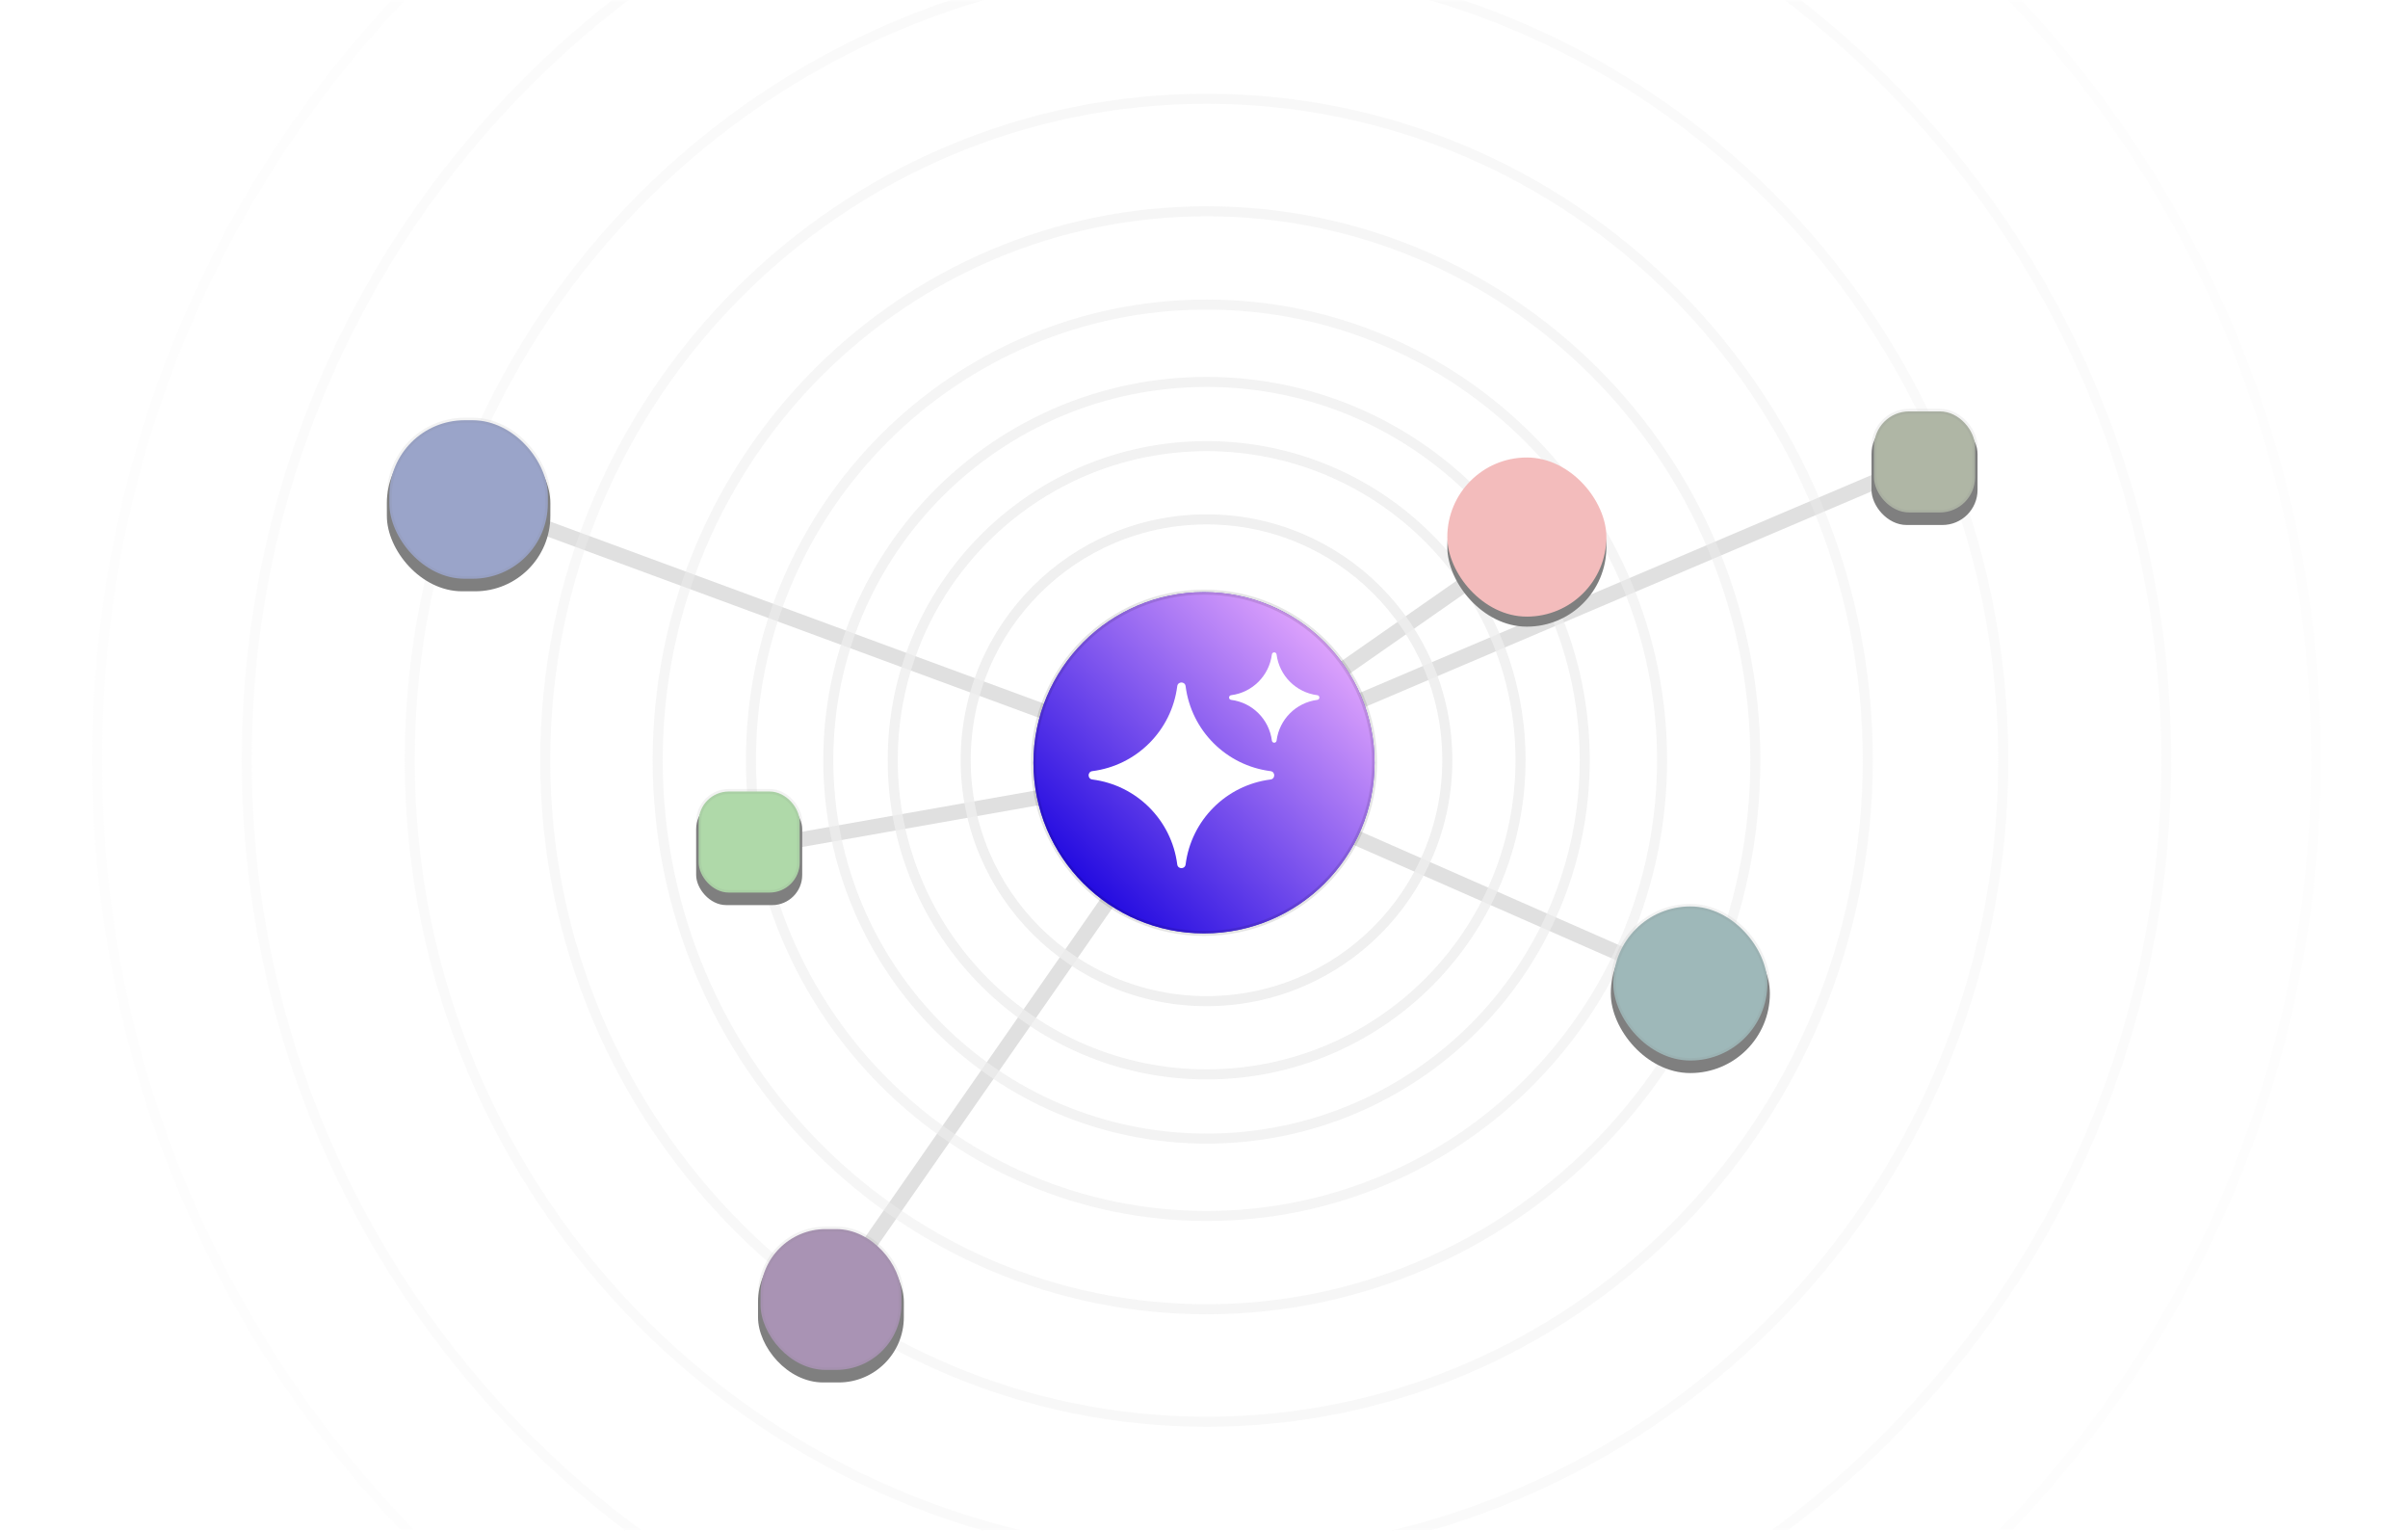 <?xml version="1.0" encoding="UTF-8"?>
<svg width="480px" height="305px" viewBox="0 0 480 305" version="1.1" xmlns="http://www.w3.org/2000/svg" xmlns:xlink="http://www.w3.org/1999/xlink">
    <title>Group 35 Copy</title>
    <defs>
        <rect id="path-1" x="0" y="0" width="480" height="305"></rect>
        <rect id="path-3" x="376.091" y="324.125" width="31.708" height="31.708" rx="15.854"></rect>
        <filter x="-69.4%" y="-63.1%" width="238.8%" height="238.8%" filterUnits="objectBoundingBox" id="filter-4">
            <feOffset dx="0" dy="2" in="SourceAlpha" result="shadowOffsetOuter1"></feOffset>
            <feGaussianBlur stdDeviation="7" in="shadowOffsetOuter1" result="shadowBlurOuter1"></feGaussianBlur>
            <feComposite in="shadowBlurOuter1" in2="SourceAlpha" operator="out" result="shadowBlurOuter1"></feComposite>
            <feColorMatrix values="0 0 0 0 0   0 0 0 0 0   0 0 0 0 0  0 0 0 0.101 0" type="matrix" in="shadowBlurOuter1"></feColorMatrix>
        </filter>
        <rect id="path-5" x="206.101" y="388.422" width="29.066" height="29.066" rx="13"></rect>
        <filter x="-75.7%" y="-68.8%" width="251.4%" height="251.4%" filterUnits="objectBoundingBox" id="filter-6">
            <feOffset dx="0" dy="2" in="SourceAlpha" result="shadowOffsetOuter1"></feOffset>
            <feGaussianBlur stdDeviation="7" in="shadowOffsetOuter1" result="shadowBlurOuter1"></feGaussianBlur>
            <feComposite in="shadowBlurOuter1" in2="SourceAlpha" operator="out" result="shadowBlurOuter1"></feComposite>
            <feColorMatrix values="0 0 0 0 0   0 0 0 0 0   0 0 0 0 0  0 0 0 0.101 0" type="matrix" in="shadowBlurOuter1"></feColorMatrix>
        </filter>
        <rect id="path-7" x="132.116" y="227.24" width="32.589" height="32.589" rx="15"></rect>
        <filter x="-67.5%" y="-61.4%" width="235.0%" height="235.0%" filterUnits="objectBoundingBox" id="filter-8">
            <feOffset dx="0" dy="2" in="SourceAlpha" result="shadowOffsetOuter1"></feOffset>
            <feGaussianBlur stdDeviation="7" in="shadowOffsetOuter1" result="shadowBlurOuter1"></feGaussianBlur>
            <feComposite in="shadowBlurOuter1" in2="SourceAlpha" operator="out" result="shadowBlurOuter1"></feComposite>
            <feColorMatrix values="0 0 0 0 0   0 0 0 0 0   0 0 0 0 0  0 0 0 0.101 0" type="matrix" in="shadowBlurOuter1"></feColorMatrix>
        </filter>
        <rect id="path-9" x="343.502" y="235.167" width="31.708" height="31.708" rx="15.854"></rect>
        <filter x="-69.4%" y="-63.1%" width="238.8%" height="238.8%" filterUnits="objectBoundingBox" id="filter-10">
            <feOffset dx="0" dy="2" in="SourceAlpha" result="shadowOffsetOuter1"></feOffset>
            <feGaussianBlur stdDeviation="7" in="shadowOffsetOuter1" result="shadowBlurOuter1"></feGaussianBlur>
            <feComposite in="shadowBlurOuter1" in2="SourceAlpha" operator="out" result="shadowBlurOuter1"></feComposite>
            <feColorMatrix values="0 0 0 0 0   0 0 0 0 0   0 0 0 0 0  0 0 0 0.101 0" type="matrix" in="shadowBlurOuter1"></feColorMatrix>
        </filter>
        <rect id="path-11" x="193.77" y="301.225" width="21.139" height="21.139" rx="6"></rect>
        <filter x="-104.1%" y="-94.6%" width="308.2%" height="308.2%" filterUnits="objectBoundingBox" id="filter-12">
            <feOffset dx="0" dy="2" in="SourceAlpha" result="shadowOffsetOuter1"></feOffset>
            <feGaussianBlur stdDeviation="7" in="shadowOffsetOuter1" result="shadowBlurOuter1"></feGaussianBlur>
            <feComposite in="shadowBlurOuter1" in2="SourceAlpha" operator="out" result="shadowBlurOuter1"></feComposite>
            <feColorMatrix values="0 0 0 0 0   0 0 0 0 0   0 0 0 0 0  0 0 0 0.101 0" type="matrix" in="shadowBlurOuter1"></feColorMatrix>
        </filter>
        <rect id="path-13" x="428.057" y="225.478" width="21.139" height="21.139" rx="7"></rect>
        <filter x="-104.1%" y="-94.6%" width="308.2%" height="308.2%" filterUnits="objectBoundingBox" id="filter-14">
            <feOffset dx="0" dy="2" in="SourceAlpha" result="shadowOffsetOuter1"></feOffset>
            <feGaussianBlur stdDeviation="7" in="shadowOffsetOuter1" result="shadowBlurOuter1"></feGaussianBlur>
            <feComposite in="shadowBlurOuter1" in2="SourceAlpha" operator="out" result="shadowBlurOuter1"></feComposite>
            <feColorMatrix values="0 0 0 0 0   0 0 0 0 0   0 0 0 0 0  0 0 0 0.101 0" type="matrix" in="shadowBlurOuter1"></feColorMatrix>
        </filter>
        <linearGradient x1="14.645%" y1="85.355%" x2="85.355%" y2="14.645%" id="linearGradient-15">
            <stop stop-color="#230BE0" offset="0%"></stop>
            <stop stop-color="#DDA2FC" offset="100%"></stop>
        </linearGradient>
        <path d="M33.999,68 C15.22,68 0,52.777 0,34 C0,15.223 15.22,0 33.999,0 C52.777,0 68,15.223 68,34 C68,52.777 52.777,68 33.999,68 Z" id="path-16"></path>
    </defs>
    <g id="features" stroke="none" stroke-width="1" fill="none" fill-rule="evenodd">
        <g id="Group-35-Copy">
            <mask id="mask-2" fill="white">
                <use xlink:href="#path-1"></use>
            </mask>
            <g id="Mask"></g>
            <g id="Group-Copy-12" mask="url(#mask-2)">
                <g transform="translate(-55, -144)">
                    <g id="6332899-ai" opacity="0.5">
                        <g id="Group-20" transform="translate(148.322, 235.607)" stroke="#C1C1C1" stroke-width="3">
                            <line x1="145.857" y1="61.654" x2="56.37" y2="77.455" id="Path-6"></line>
                            <line x1="145.857" y1="61.654" x2="72.312" y2="167.347" id="Path-6-Copy"></line>
                            <line x1="145.857" y1="61.654" x2="244.064" y2="104.812" id="Path-6-Copy-2"></line>
                            <line x1="145.857" y1="61.654" x2="211.475" y2="15.854" id="Path-6-Copy-3"></line>
                            <line x1="145.857" y1="61.654" x2="290.745" y2="6.3850983e-14" id="Path-6-Copy-4"></line>
                            <line x1="145.857" y1="61.654" x2="0.089" y2="7.927" id="Path-6-Copy-5"></line>
                        </g>
                        <g id="Group" stroke="#DDDDDD" stroke-width="2">
                            <path d="M325.199,295.475 C325.199,311.898 311.898,325.199 295.525,325.199 C279.102,325.199 265.801,311.898 265.801,295.475 C265.801,279.102 279.102,265.801 295.525,265.801 C311.898,265.801 325.199,279.102 325.199,295.475 Z" id="Path"></path>
                            <path d="M343.502,295.472 C343.502,322.012 322.012,343.502 295.528,343.502 C268.988,343.502 247.498,322.012 247.498,295.472 C247.498,268.988 268.988,247.498 295.528,247.498 C322.012,247.498 343.502,268.988 343.502,295.472 Z" id="Path" opacity="0.9"></path>
                            <path d="M358.096,295.475 C358.096,330.035 330.085,358.096 295.525,358.096 C260.965,358.096 232.954,330.035 232.954,295.475 C232.954,260.915 260.965,232.904 295.525,232.904 C330.085,232.904 358.096,260.915 358.096,295.475 Z" id="Path" opacity="0.8"></path>
                            <path d="M370.893,295.475 C370.893,337.139 337.139,370.893 295.525,370.893 C253.861,370.893 220.107,337.139 220.107,295.475 C220.107,253.861 253.861,220.107 295.525,220.107 C337.139,220.107 370.893,253.861 370.893,295.475 L370.893,295.475 Z" id="Path" opacity="0.7"></path>
                            <path d="M386.309,295.475 C386.309,345.653 345.653,386.309 295.525,386.309 C245.347,386.309 204.691,345.653 204.691,295.475 C204.691,245.347 245.347,204.691 295.525,204.691 C345.653,204.691 386.309,245.347 386.309,295.475 L386.309,295.475 Z" id="Path" opacity="0.6"></path>
                            <path d="M404.899,295.475 C404.899,355.93 355.93,404.899 295.525,404.899 C235.07,404.899 186.101,355.93 186.101,295.475 C186.101,235.07 235.07,186.101 295.525,186.101 C355.93,186.101 404.899,235.07 404.899,295.475 Z" id="Path" opacity="0.5"></path>
                            <path d="M427.318,295.475 C427.318,368.323 368.323,427.318 295.525,427.318 C222.727,427.318 163.682,368.323 163.682,295.475 C163.682,222.677 222.727,163.682 295.525,163.682 C368.323,163.682 427.318,222.677 427.318,295.475 Z" id="Path" opacity="0.4"></path>
                            <path d="M454.321,295.475 C454.321,383.185 383.236,454.321 295.525,454.321 C207.815,454.321 136.679,383.185 136.679,295.475 C136.679,207.815 207.815,136.679 295.525,136.679 C383.236,136.679 454.321,207.815 454.321,295.475 Z" id="Path" opacity="0.3"></path>
                            <path d="M486.816,295.475 C486.816,401.171 401.171,486.816 295.525,486.816 C189.829,486.816 104.184,401.171 104.184,295.475 C104.184,189.829 189.829,104.184 295.525,104.184 C401.171,104.184 486.816,189.829 486.816,295.475 Z" id="Path" opacity="0.2"></path>
                            <path d="M516.64,295.475 C516.64,417.645 417.645,516.64 295.525,516.64 C173.355,516.64 74.36,417.645 74.36,295.475 C74.36,173.355 173.355,74.36 295.525,74.36 C417.645,74.36 516.64,173.355 516.64,295.475 Z" id="Path" opacity="0.1"></path>
                            <path d="M551.15,295.475 C551.15,436.688 436.688,551.15 295.525,551.15 C154.312,551.15 39.9,436.688 39.9,295.475 C39.9,154.312 154.312,39.85 295.525,39.85 C436.688,39.85 551.15,154.312 551.15,295.475 Z" id="Path" opacity="0"></path>
                            <path d="M591,295.475 C591,458.704 458.704,591 295.525,591 C132.296,591 0,458.704 0,295.475 C0,132.296 132.296,0 295.525,0 C458.704,0 591,132.296 591,295.475 Z" id="Path" opacity="0"></path>
                        </g>
                        <g id="Rectangle">
                            <use fill="black" fill-opacity="1" filter="url(#filter-4)" xlink:href="#path-3"></use>
                            <rect stroke-opacity="0.1" stroke="#000000" stroke-width="1" stroke-linejoin="square" fill="#3E7173" fill-rule="evenodd" x="376.591" y="324.625" width="30.708" height="30.708" rx="15.354"></rect>
                        </g>
                        <g id="Rectangle-Copy-123">
                            <use fill="black" fill-opacity="1" filter="url(#filter-6)" xlink:href="#path-5"></use>
                            <rect stroke-opacity="0.1" stroke="#000000" stroke-width="1" stroke-linejoin="square" fill="#532769" fill-rule="evenodd" x="206.601" y="388.922" width="28.066" height="28.066" rx="13"></rect>
                        </g>
                        <g id="Rectangle-Copy-125">
                            <use fill="black" fill-opacity="1" filter="url(#filter-8)" xlink:href="#path-7"></use>
                            <rect stroke-opacity="0.1" stroke="#000000" stroke-width="1" stroke-linejoin="square" fill="#354993" fill-rule="evenodd" x="132.616" y="227.74" width="31.589" height="31.589" rx="15"></rect>
                        </g>
                        <g id="Rectangle-Copy-140">
                            <use fill="black" fill-opacity="1" filter="url(#filter-10)" xlink:href="#path-9"></use>
                            <rect stroke="#E87979" stroke-width="1" stroke-linejoin="square" fill="#E87979" fill-rule="evenodd" x="344.002" y="235.667" width="30.708" height="30.708" rx="15.354"></rect>
                        </g>
                        <g id="Rectangle-Copy-584">
                            <use fill="black" fill-opacity="1" filter="url(#filter-12)" xlink:href="#path-11"></use>
                            <rect stroke-opacity="0.1" stroke="#000000" stroke-width="1" stroke-linejoin="square" fill="#5FB453" fill-rule="evenodd" x="194.27" y="301.725" width="20.139" height="20.139" rx="6"></rect>
                        </g>
                        <g id="Rectangle-Copy-141">
                            <use fill="black" fill-opacity="1" filter="url(#filter-14)" xlink:href="#path-13"></use>
                            <rect stroke-opacity="0.1" stroke="#000000" stroke-width="1" stroke-linejoin="square" fill="#5F6D4C" fill-rule="evenodd" x="428.557" y="225.978" width="20.139" height="20.139" rx="7"></rect>
                        </g>
                    </g>
                    <g id="Group-11" transform="translate(261, 262)">
                        <g id="Fill-5615">
                            <use fill="#6E5BD7" xlink:href="#path-16"></use>
                            <use stroke-opacity="0.102" stroke="#000000" stroke-width="1" fill="url(#linearGradient-15)" xlink:href="#path-16"></use>
                        </g>
                        <g id="Group" transform="translate(11, 12)" fill="#FFFFFF" fill-rule="nonzero">
                            <path d="M37.466,0.409 C37.395,-0.136 36.603,-0.136 36.534,0.409 C35.993,4.653 32.652,7.992 28.41,8.534 C27.863,8.604 27.863,9.396 28.41,9.465 C32.652,10.006 35.993,13.348 36.534,17.59 C36.603,18.137 37.395,18.137 37.466,17.59 C38.007,13.348 41.346,10.007 45.59,9.465 C46.137,9.396 46.137,8.604 45.59,8.534 C41.346,7.992 38.007,4.653 37.466,0.409 Z" id="Path"></path>
                            <path d="M19.333,6.733 C19.208,5.756 17.794,5.756 17.669,6.733 C16.54,15.576 9.577,22.54 0.733,23.667 C-0.244,23.792 -0.244,25.208 0.733,25.331 C9.577,26.46 16.54,33.424 17.669,42.267 C17.794,43.244 19.208,43.244 19.333,42.267 C20.46,33.424 27.424,26.46 36.268,25.331 C37.244,25.208 37.244,23.792 36.268,23.667 C27.424,22.54 20.46,15.576 19.333,6.733 Z" id="Path"></path>
                        </g>
                    </g>
                </g>
            </g>
        </g>
    </g>
</svg>